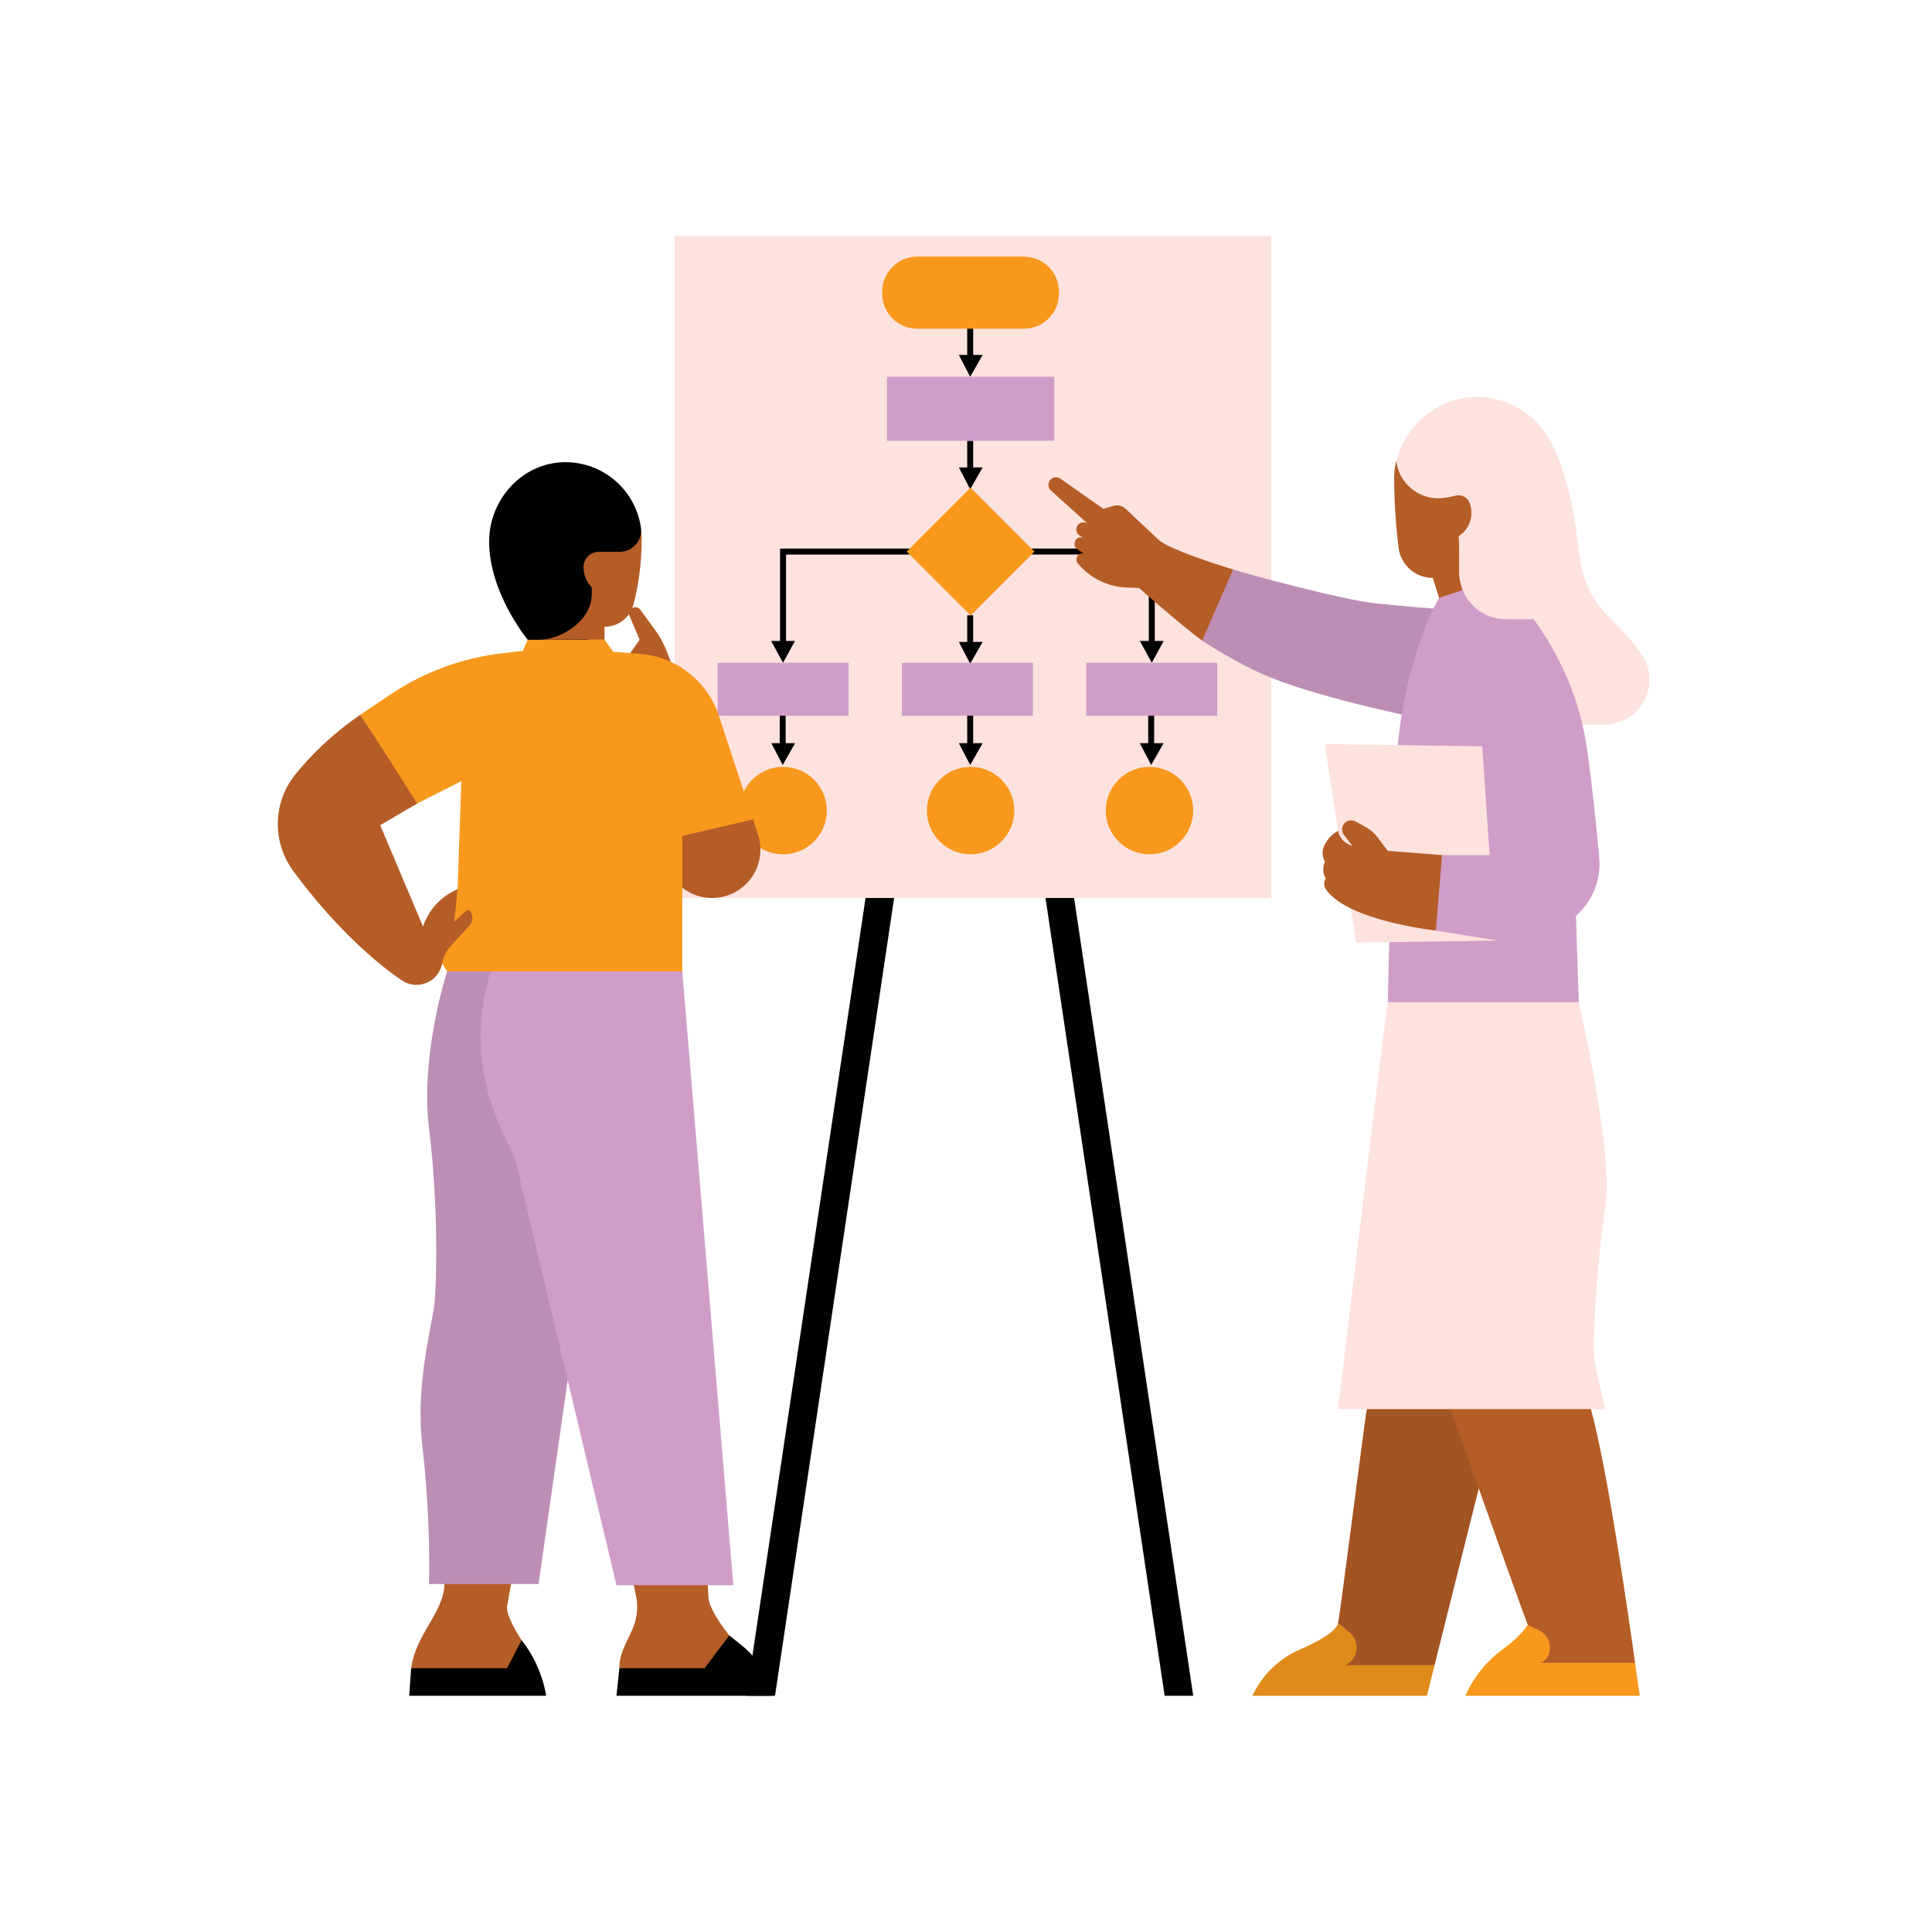 <svg xmlns="http://www.w3.org/2000/svg" xmlns:xlink="http://www.w3.org/1999/xlink" width="1080" viewBox="0 0 810 810" height="1080" preserveAspectRatio="xMidYMid meet"><defs><clipPath id="6b812184b6"><path d="M 312 342 L 501 342 L 501 710.957 L 312 710.957 Z M 312 342 " clip-rule="nonzero"></path></clipPath><clipPath id="a66de5e94a"><path d="M 282 98.957 L 533 98.957 L 533 377 L 282 377 Z M 282 98.957 " clip-rule="nonzero"></path></clipPath><clipPath id="7724b29fbf"><path d="M 525 680 L 688 680 L 688 710.957 L 525 710.957 Z M 525 680 " clip-rule="nonzero"></path></clipPath><clipPath id="21056532aa"><path d="M 500 238 L 620 238 L 620 710.957 L 500 710.957 Z M 500 238 " clip-rule="nonzero"></path></clipPath><clipPath id="d08b41bff1"><path d="M 171 137 L 488 137 L 488 710.957 L 171 710.957 Z M 171 137 " clip-rule="nonzero"></path></clipPath></defs><g clip-path="url(#6b812184b6)"><path fill="#010101" d="M 324.926 710.957 L 312.941 710.957 L 367.941 342.609 L 379.926 342.609 Z M 488.281 710.957 L 500.266 710.957 L 445.254 342.609 L 433.27 342.609 Z M 488.281 710.957 " fill-opacity="1" fill-rule="nonzero"></path></g><g clip-path="url(#a66de5e94a)"><path fill="#fde2de" d="M 282.855 98.957 L 532.973 98.957 L 532.973 376.488 L 282.855 376.488 Z M 282.855 98.957 " fill-opacity="1" fill-rule="nonzero"></path></g><path fill="#d09dc8" d="M 604.168 255.176 C 603.039 257.688 599.125 301.922 599.125 301.922 C 599.125 301.922 555.789 293.539 532.094 283.793 C 522.996 280.062 513.008 274.359 504.012 268.629 L 500.254 250.672 L 516.973 238.766 C 522.336 240.527 563.012 251.566 576.574 252.938 C 589.184 254.223 602.711 255.496 604.168 255.176 Z M 604.168 255.176 C 604.277 255.152 604.324 255.117 604.289 255.078 C 604.254 255.031 604.215 255.066 604.168 255.176 Z M 604.168 255.176 " fill-opacity="1" fill-rule="nonzero"></path><path fill="#b55d27" d="M 619.98 624.031 L 601.449 698.117 L 560.93 704.215 C 561.152 704.117 561.383 704.008 561.605 703.871 C 566.625 701.043 549.695 693.652 562.449 690.262 L 560.992 680.469 C 562.328 673.504 572.523 592.316 573.062 590.785 C 573.062 590.785 656.336 557.555 665.566 585.926 C 672.668 607.789 681.602 669.477 685.52 697.188 L 642.91 704.203 C 647.391 701.852 638.293 690.957 638.293 690.957 L 640.547 681.254 C 637.914 674.656 619.98 624.031 619.98 624.031 Z M 619.98 624.031 " fill-opacity="1" fill-rule="nonzero"></path><g clip-path="url(#7724b29fbf)"><path fill="#f8991d" d="M 560.992 680.469 L 565.594 684.164 C 570.086 687.777 569.77 694.949 564.75 697.777 C 564.531 697.898 564.297 698.02 564.078 698.117 L 601.449 698.117 L 598.23 710.957 L 525.09 710.957 C 529.141 702.316 536.18 695.414 544.934 691.594 C 552.363 688.363 560.293 684.117 560.992 680.469 Z M 645.383 683.641 L 640.559 681.254 C 637.766 685.242 633.996 688.57 630.461 691.129 C 623.496 696.184 617.902 702.891 614.473 710.789 L 614.398 710.957 L 687.516 710.957 C 687.418 710.715 686.695 705.461 685.52 697.188 L 646.129 697.188 C 646.582 696.957 646.984 696.664 647.375 696.32 C 651.453 692.746 650.242 686.051 645.383 683.641 Z M 645.383 683.641 " fill-opacity="1" fill-rule="nonzero"></path></g><g clip-path="url(#21056532aa)"><path fill="#010101" d="M 544.945 691.594 C 552.363 688.363 560.309 684.105 560.992 680.469 C 562.328 673.504 572.523 592.316 573.062 590.785 C 573.062 590.785 587.227 585.145 604.508 580.492 L 619.98 624.031 L 598.23 710.957 L 525.09 710.957 C 529.141 702.316 536.18 695.414 544.945 691.594 Z M 576.574 252.949 C 563.012 251.566 522.348 240.539 516.973 238.777 L 500.254 250.684 L 504.012 268.641 C 512.996 274.359 522.996 280.062 532.094 283.809 C 555.789 293.551 599.125 301.934 599.125 301.934 C 599.125 301.934 603.039 257.699 604.168 255.191 C 602.711 255.496 589.184 254.223 576.574 252.949 Z M 604.289 255.078 C 604.324 255.129 604.277 255.152 604.168 255.176 C 604.215 255.066 604.254 255.031 604.289 255.078 Z M 604.289 255.078 " fill-opacity="0.1" fill-rule="nonzero"></path></g><path fill="#fde2de" d="M 585.391 193.637 C 589.062 178.52 602.195 166.867 618.316 166.449 C 632.172 166.094 644.254 173.816 650.191 185.25 C 655.332 195.141 658.773 208.371 660.391 219.398 C 661.844 229.301 662.141 239.719 666.875 248.531 C 672.531 259.082 683.758 265.801 689.375 276.379 C 689.426 276.465 689.461 276.547 689.512 276.621 C 695.938 288.996 686.621 303.758 672.68 303.758 L 640.008 303.758 C 640.008 303.77 584.52 213.477 585.391 193.637 Z M 581.852 420.184 C 581.117 422.586 560.992 590.785 560.992 590.785 L 673.094 590.785 C 673.094 590.785 669.52 576.93 668.469 569.965 C 667.414 563 669.668 527.836 673.094 505.496 C 676.523 483.16 661.906 420.199 661.906 420.199 L 611.754 402.766 Z M 581.852 420.184 " fill-opacity="1" fill-rule="nonzero"></path><path fill="#d09dc8" d="M 660.73 383.918 L 661.906 420.199 L 581.852 420.199 C 581.852 420.199 582.816 365.375 585.375 320.82 C 587.934 276.266 603.332 250.672 603.332 250.672 C 603.332 250.672 607.277 247.172 612.16 243.977 C 614.043 252.914 621.965 259.621 631.465 259.621 L 642.996 259.621 C 654.684 275.691 662.578 294.234 665.371 314.016 C 667.672 330.32 669.375 347.051 670.5 359.719 C 671.344 369.07 667.539 378.008 660.73 383.918 Z M 660.73 383.918 " fill-opacity="1" fill-rule="nonzero"></path><path fill="#fde2de" d="M 560.992 348.387 L 555.375 311.957 L 621.438 312.879 L 624.547 358.508 L 604.605 358.508 L 594.852 380.98 L 602.012 390.148 L 627.828 394.348 L 568.605 395.168 L 564.066 367.027 C 564.066 367.027 556.965 361.25 560.992 348.387 Z M 560.992 348.387 " fill-opacity="1" fill-rule="nonzero"></path><g clip-path="url(#d08b41bff1)"><path fill="#010101" d="M 323.715 710.957 L 258.457 710.957 L 259.672 699.418 L 305.781 685.672 L 310.984 689.844 C 317.605 695.145 322.113 702.637 323.715 710.957 Z M 172.367 699.418 L 171.562 710.957 L 228.984 710.957 C 228.984 710.957 227.316 698.316 218.664 687.652 Z M 408.02 296.07 L 405.508 296.07 L 405.508 311.578 L 401.996 311.578 L 406.758 320.723 L 411.973 311.578 L 408.004 311.578 L 408.004 296.07 Z M 329.406 296.07 L 326.898 296.07 L 326.898 311.578 L 323.383 311.578 L 328.145 320.723 L 333.359 311.578 L 329.395 311.578 L 329.395 296.07 Z M 483.898 296.07 L 481.391 296.07 L 481.391 311.578 L 477.875 311.578 L 482.641 320.723 L 487.852 311.578 L 483.887 311.578 L 483.887 296.07 Z M 408.02 137.648 L 405.508 137.648 L 405.508 148.812 L 401.996 148.812 L 406.758 157.957 L 411.973 148.812 L 408.004 148.812 L 408.004 137.648 Z M 408.02 184.809 L 405.508 184.809 L 405.508 195.973 L 401.996 195.973 L 406.758 205.117 L 411.973 195.973 L 408.004 195.973 L 408.004 184.809 Z M 408.02 257.969 L 405.508 257.969 L 405.508 269.133 L 401.996 269.133 L 406.758 278.273 L 411.973 269.133 L 408.004 269.133 L 408.004 257.969 Z M 481.621 268.727 L 477.891 268.727 L 482.883 277.871 L 487.879 268.727 L 484.145 268.727 L 484.145 229.977 L 430.836 229.977 L 430.836 232.484 L 481.637 232.484 L 481.637 268.727 Z M 327.031 268.727 L 323.297 268.727 L 328.293 277.871 L 333.289 268.727 L 329.555 268.727 L 329.555 232.496 L 386.488 232.496 L 386.488 229.988 L 327.043 229.988 L 327.043 268.727 Z M 327.031 268.727 " fill-opacity="1" fill-rule="nonzero"></path></g><path fill="#b55d27" d="M 292.867 548.633 C 292.867 548.633 296.355 663.836 297.031 669.906 C 297.703 675.977 305.77 685.66 305.77 685.66 L 295.391 699.402 L 259.66 699.402 C 259.66 688.5 268.559 683.566 266.93 670.785 C 265.301 658.008 244.125 589.695 240.27 548.621 L 292.867 548.621 Z M 186.543 548.633 C 180.984 581.215 188.184 656.539 186.031 667.238 C 183.875 677.934 174.07 686.504 172.367 699.418 L 212.578 699.418 L 218.664 687.652 C 218.664 687.652 212.027 677.594 212.578 673.602 C 213.129 669.613 235.371 548.633 235.371 548.633 Z M 284.215 285.117 C 284.043 284.859 281.445 278.066 279.574 273.172 C 278.324 269.879 276.625 266.77 274.543 263.93 L 268.461 255.656 C 267.543 254.406 265.766 254.223 264.605 255.25 C 263.758 255.996 263.488 257.195 263.93 258.238 L 268.18 268.227 C 268.18 268.227 262.926 275.668 262.668 275.898 C 262.398 276.133 284.215 285.117 284.215 285.117 Z M 284.215 285.117 " fill-opacity="1" fill-rule="nonzero"></path><path fill="#d09dc8" d="M 222.543 376.488 L 286.051 407.258 L 307.445 664.617 L 258.457 664.617 L 238.004 578.582 L 225.789 664.117 L 179.848 664.117 C 179.848 664.117 180.816 638.668 177.02 605.609 C 174.059 579.746 181.438 554.898 182.246 545.766 C 183.043 536.637 183.863 505.07 179.848 472.941 C 176.324 443.332 186.383 410.625 187.473 407.258 Z M 442 157.957 L 371.848 157.957 L 371.848 184.809 L 442 184.809 Z M 433.062 277.871 L 378.137 277.871 L 378.137 300.062 L 433.062 300.062 Z M 510.34 277.871 L 455.414 277.871 L 455.414 300.062 L 510.34 300.062 Z M 355.785 277.871 L 300.859 277.871 L 300.859 300.062 L 355.785 300.062 Z M 355.785 277.871 " fill-opacity="1" fill-rule="nonzero"></path><path fill="#010101" d="M 215.848 485.461 L 237.992 578.594 L 225.777 664.129 L 179.848 664.129 C 179.848 664.129 180.816 638.68 177.02 605.621 C 174.059 579.758 181.438 554.91 182.246 545.781 C 183.043 536.648 183.863 505.082 179.848 472.953 C 176.324 443.344 186.383 410.637 187.473 407.273 L 206.68 390.418 C 208.367 393.258 208.406 398.176 205.996 405.973 C 192.359 450.074 214.121 479.391 215.848 485.461 Z M 215.848 485.461 " fill-opacity="0.1" fill-rule="nonzero"></path><path fill="#f8991d" d="M 429.258 137.82 L 384.59 137.82 C 376.461 137.82 369.863 131.234 369.863 123.098 L 369.863 122.312 C 369.863 114.184 376.449 107.586 384.59 107.586 L 429.258 107.586 C 437.383 107.586 443.98 114.172 443.98 122.312 L 443.98 123.098 C 443.98 131.234 437.383 137.82 429.258 137.82 Z M 406.93 321.52 C 396.805 321.52 388.605 329.719 388.605 339.84 C 388.605 349.965 396.805 358.164 406.93 358.164 C 417.051 358.164 425.254 349.965 425.254 339.84 C 425.254 329.719 417.051 321.52 406.93 321.52 Z M 481.918 321.52 C 471.793 321.52 463.59 329.719 463.59 339.84 C 463.59 349.965 471.793 358.164 481.918 358.164 C 492.039 358.164 500.242 349.965 500.242 339.84 C 500.242 329.719 492.039 321.52 481.918 321.52 Z M 328.328 321.52 C 318.207 321.52 310.004 329.719 310.004 339.84 C 310.004 349.965 318.207 358.164 328.328 358.164 C 338.453 358.164 346.656 349.965 346.656 339.84 C 346.656 329.719 338.441 321.52 328.328 321.52 Z M 406.93 204.441 L 380.121 231.25 L 406.93 258.055 L 433.734 231.25 Z M 219.164 273.023 C 216.484 273.012 215.859 273.328 211.43 273.793 C 194.402 275.605 178.074 281.543 163.848 291.078 L 150.859 299.781 L 149 319.988 L 174.926 336.855 L 193.398 327.516 L 191.855 372.781 L 180.191 393.625 L 185.367 403.93 L 187.473 407.273 L 286.051 407.273 L 286.051 372.18 L 298.547 361.395 L 315.723 343.551 L 301.398 300.074 C 296.637 285.629 283.699 275.422 268.547 274.16 C 264.039 273.781 259.891 273.453 257.062 273.242 L 253.453 268.102 L 226.375 256.5 Z M 219.164 273.023 " fill-opacity="1" fill-rule="nonzero"></path><path fill="#010101" d="M 246.316 268.227 L 221.258 268.227 C 221.258 268.227 205.078 248.777 205.078 227.027 C 205.078 209.23 219.129 193.844 236.926 193.77 C 253.402 193.707 267.004 206.109 268.816 222.094 C 269.219 226.621 267.578 230.93 267.578 230.93 Z M 246.316 268.227 " fill-opacity="1" fill-rule="nonzero"></path><path fill="#b55d27" d="M 486.176 226.707 C 492.211 231.297 516.973 238.766 516.973 238.766 L 504.023 268.629 C 492.848 260.172 477.547 246.512 477.547 246.512 L 472.551 246.34 C 464.707 246.082 457.336 242.547 452.207 236.598 L 451.852 236.18 C 451.375 235.629 451.191 234.883 451.363 234.172 L 451.449 233.781 C 451.766 232.438 453.188 231.676 454.484 232.168 L 451.633 230.246 C 450.738 229.645 450.309 228.555 450.566 227.504 L 450.629 227.223 C 451.043 225.52 452.992 224.711 454.484 225.629 L 452.699 224.566 C 451.426 223.805 450.898 222.238 451.449 220.867 C 452.086 219.277 453.922 218.555 455.477 219.254 L 455.941 219.473 L 440.602 205.656 C 439.488 204.652 439.23 203.023 439.969 201.715 C 440.898 200.074 443.039 199.582 444.582 200.672 L 462.59 213.34 L 466.812 212.094 C 468.609 211.566 470.543 212.031 471.914 213.305 Z M 315.723 343.539 L 286.051 350.492 L 286.051 372.168 C 291.324 376.293 298.547 377.75 305.379 375.301 C 315.734 371.594 321.242 360.309 317.801 349.867 Z M 259.742 231.359 L 251.027 231.359 C 247.492 231.359 244.641 234.223 244.641 237.746 C 244.641 241.051 245.961 244.051 248.102 246.242 L 248.102 249.105 C 248.102 259.656 236.168 268.227 225.617 268.227 L 253.465 268.102 L 253.465 262.789 C 259.121 262.789 264.078 259.008 265.547 253.551 C 267.262 247.184 269.035 237.711 269.035 225.742 C 269.035 224.504 268.961 223.281 268.828 222.094 C 268.926 227.172 264.836 231.359 259.742 231.359 Z M 225.605 268.227 Z M 577.445 350.93 C 576.172 349.242 574.555 347.848 572.707 346.82 L 568.363 344.406 C 566.684 343.477 564.59 343.93 563.441 345.461 C 562.414 346.844 562.426 348.738 563.488 350.086 L 566.977 354.566 C 564.09 353.895 561.824 351.664 561.09 348.789 L 560.98 348.371 C 557.98 349.891 556.195 352.438 555.168 354.578 C 554.137 356.734 554.309 359.254 555.508 361.312 C 554.469 363.453 554.531 365.961 555.656 368.055 L 555.777 368.273 C 554.957 369.719 554.98 371.531 555.926 372.891 C 565.059 386.156 601.988 390.125 601.988 390.125 L 604.582 358.484 L 581.84 356.734 Z M 616.102 210.758 C 615.219 208.52 612.855 207.258 610.508 207.773 C 609.125 208.078 607.496 208.41 605.867 208.68 C 595.855 210.316 586.492 203.23 585.375 193.145 C 584.801 195.52 584.496 197.992 584.508 200.527 C 584.543 212.25 585.449 222.352 586.367 229.668 C 587.273 236.891 593.418 242.301 600.703 242.301 L 603.348 250.684 L 613.211 247.379 C 612.246 245.031 611.719 242.461 611.73 239.754 C 611.781 232.238 611.754 225.375 611.488 224.883 C 611.926 224.516 612.379 224.188 612.844 223.867 C 616.555 220.66 617.926 215.434 616.102 210.758 Z M 195.492 381.777 L 190.473 386.402 L 191.855 372.793 L 190.707 373.344 C 184.391 376.367 179.566 381.812 177.352 388.457 L 159.395 345.961 L 174.938 336.867 C 174.938 336.867 151.277 299.523 150.875 299.793 C 138.926 308.004 130.16 316.867 123.832 324.664 C 114.348 336.34 114.016 353.023 122.926 365.141 C 141.84 390.871 160.41 405.73 168.621 411.117 C 171.277 412.867 174.559 413.367 177.621 412.484 C 181.621 411.348 184.633 408.031 185.379 403.93 C 185.883 401.152 187.168 398.582 189.078 396.5 L 196.789 388.094 C 198.367 386.367 198.477 383.758 197.059 381.91 C 196.668 381.41 195.945 381.348 195.492 381.777 Z M 195.492 381.777 " fill-opacity="1" fill-rule="nonzero"></path></svg>